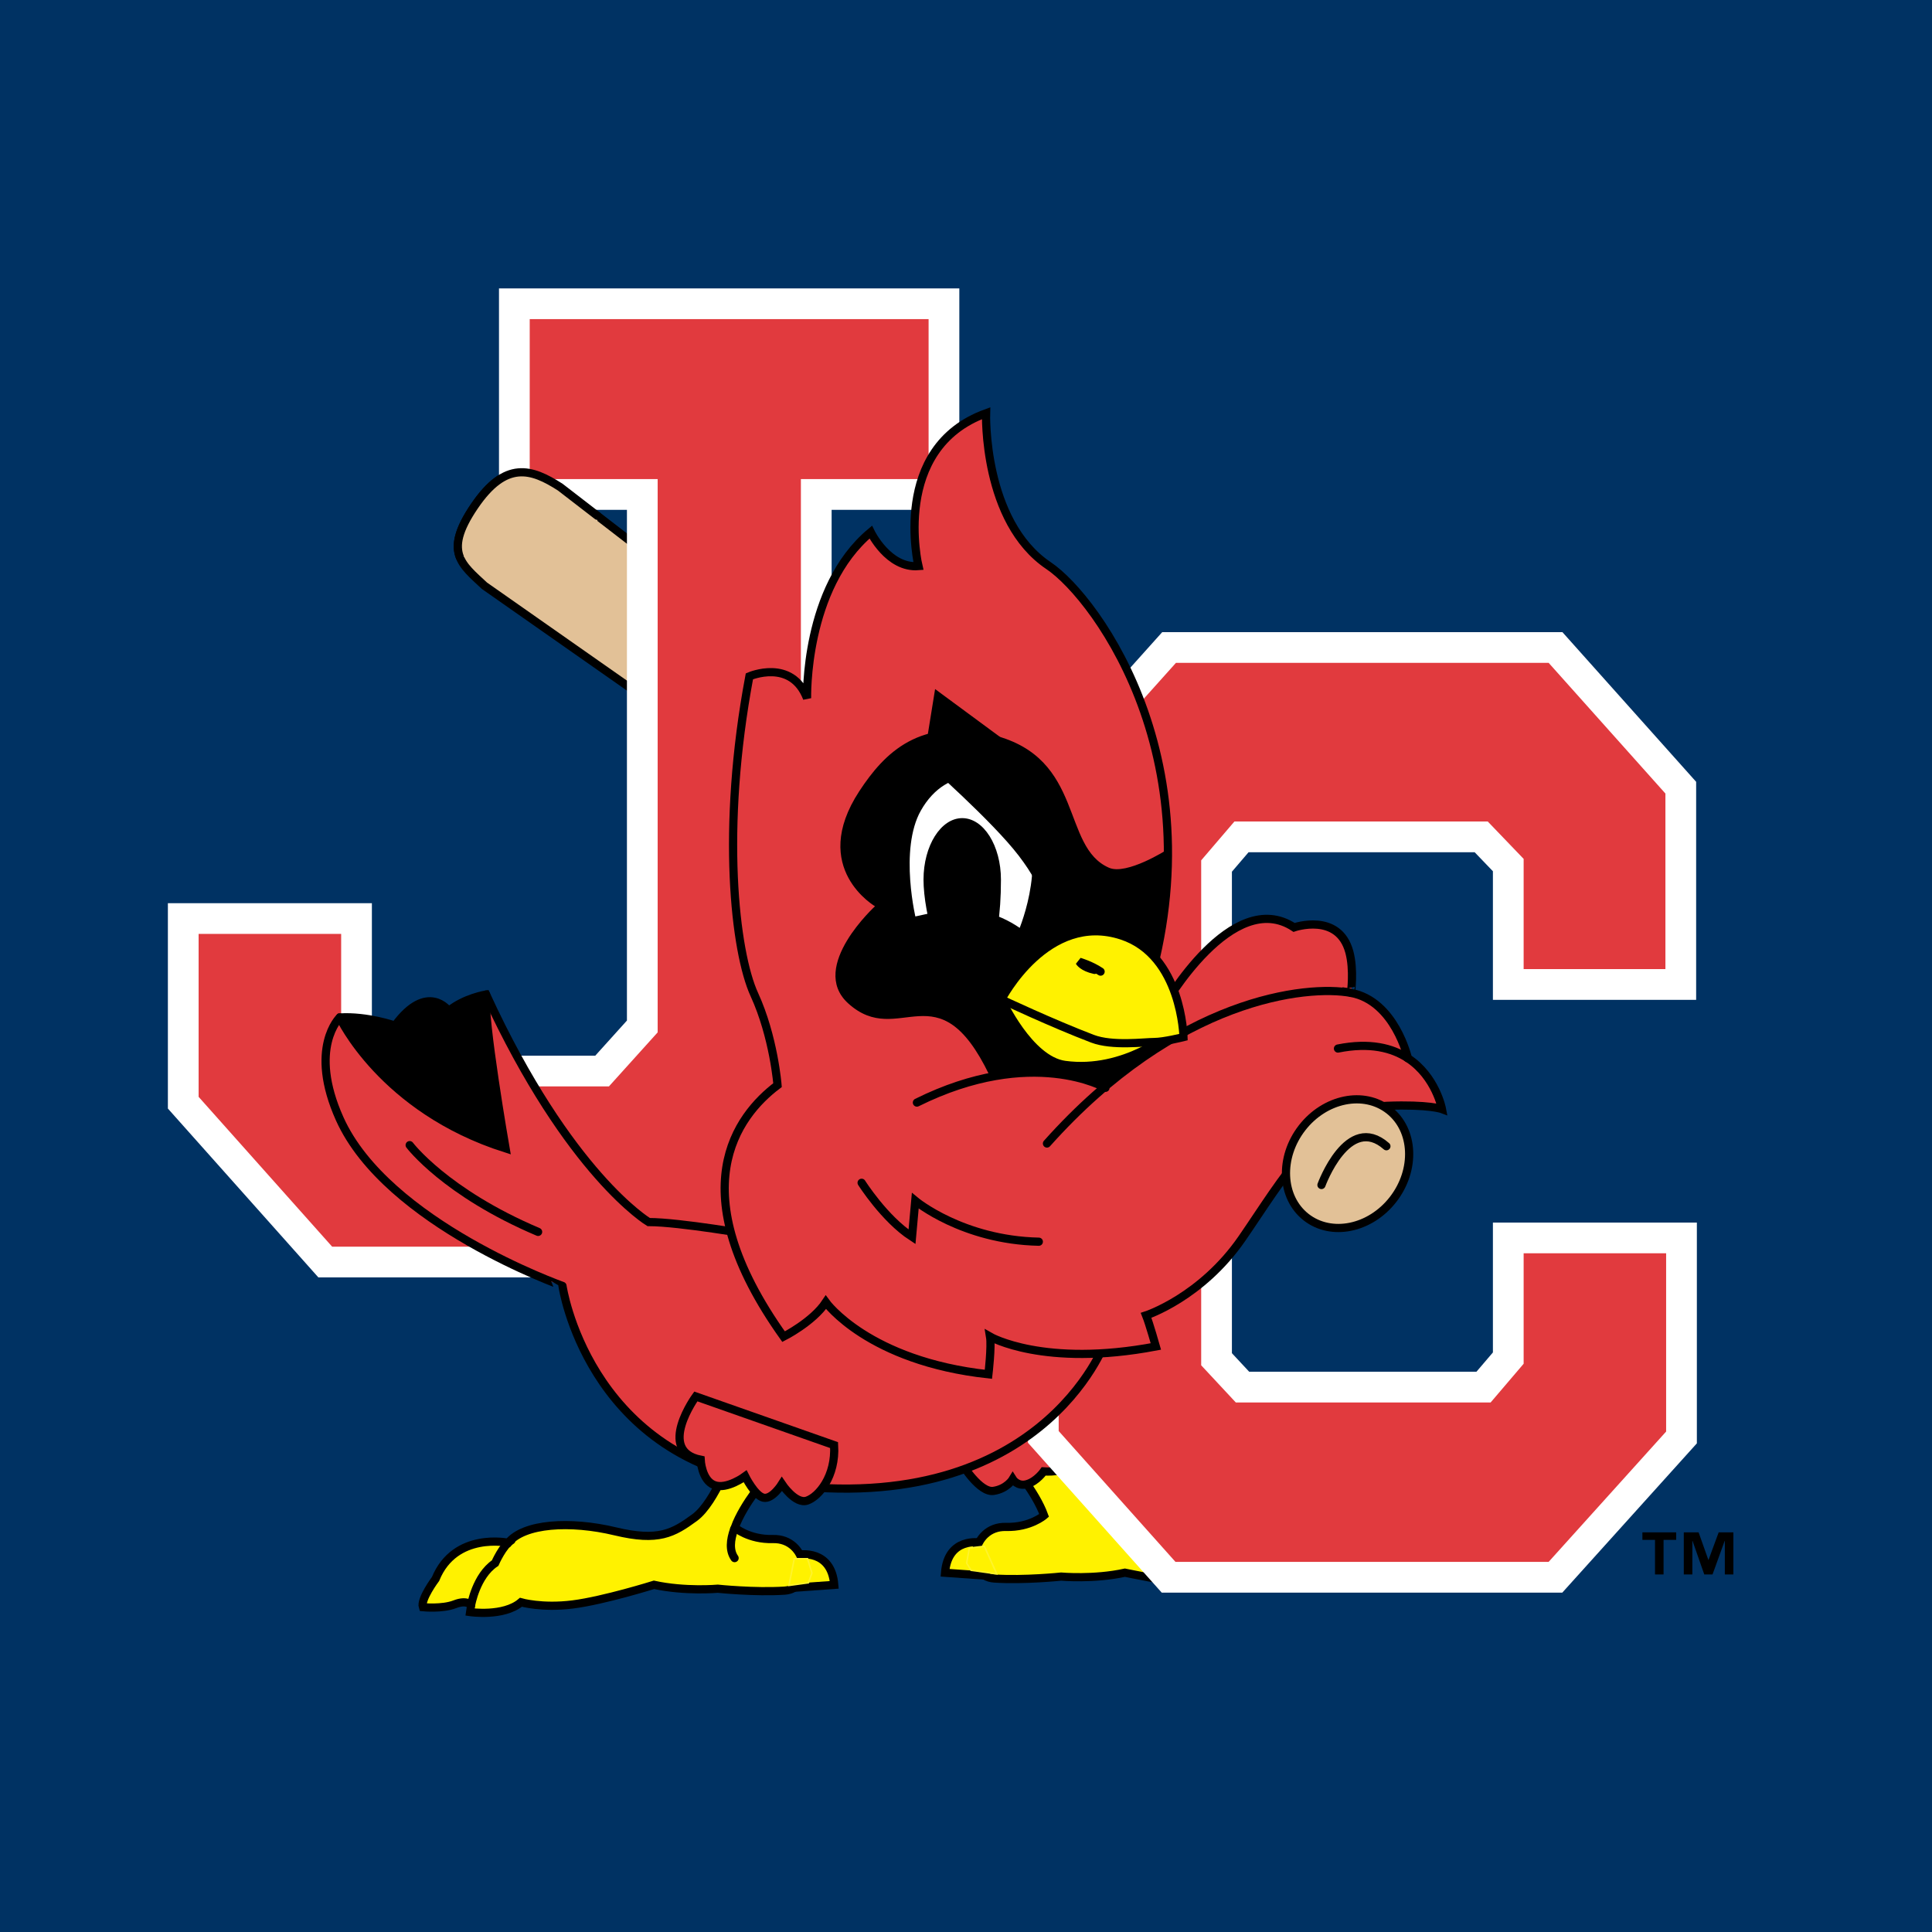 <?xml version="1.0" encoding="utf-8"?>
<!-- Generator: Adobe Illustrator 13.0.0, SVG Export Plug-In . SVG Version: 6.00 Build 14948)  -->
<!DOCTYPE svg PUBLIC "-//W3C//DTD SVG 1.0//EN" "http://www.w3.org/TR/2001/REC-SVG-20010904/DTD/svg10.dtd">
<svg version="1.0" id="Layer_1" xmlns="http://www.w3.org/2000/svg" xmlns:xlink="http://www.w3.org/1999/xlink" x="0px" y="0px"
	 width="192.756px" height="192.756px" viewBox="0 0 192.756 192.756" enable-background="new 0 0 192.756 192.756"
	 xml:space="preserve">
<g>
	<polygon fill-rule="evenodd" clip-rule="evenodd" fill="#003263" points="0,0 192.756,0 192.756,192.756 0,192.756 0,0 	"/>
	
		<path fill-rule="evenodd" clip-rule="evenodd" fill="#E2C197" stroke="#000000" stroke-width="0.817" stroke-linecap="round" stroke-miterlimit="2.613" d="
		M47.333,50.501c-3.12,4.592-1.27,5.811,0.998,7.938l84.489,59.213l5.17-5.725L55.9,48.605
		C53.019,46.751,50.454,45.909,47.333,50.501L47.333,50.501z"/>
	
		<path fill-rule="evenodd" clip-rule="evenodd" fill="#FFF200" stroke="#000000" stroke-width="0.817" stroke-linecap="round" stroke-miterlimit="2.613" d="
		M97.779,153.9c0,0-3.203-0.582-3.492,3.014l4.072,0.289L97.779,153.9L97.779,153.9z"/>
	
		<path fill-rule="evenodd" clip-rule="evenodd" fill="#FFF200" stroke="#000000" stroke-width="0.817" stroke-linecap="round" stroke-miterlimit="2.613" d="
		M132.109,157.365c1.255,0.486,3.184-0.449,3.184-0.449c0-1.07-1.264-0.59-1.264-0.59c-1.939-4.748-7.257-3.613-7.257-3.613
		c-1.555-1.928-6.166-2.223-10.679-1.139c-4.307,1.035-4.378,0.184-6.5-1.369c-2.123-1.555-5.271-6.703-5.271-6.703l-4.148,0.291
		l0.771,2.332c0,0,2.345,2.637,3.226,5.07c0,0-1.391,1.213-3.805,1.146c-3.474-0.098-4.148,4.955-1.157,5.148
		c2.991,0.195,6.657-0.193,6.657-0.193s3.28,0.291,6.368-0.389c0,0,5.015,1.035,8.104,1.422c3.086,0.389,5.17-1.701,5.17-1.701
		c1.733,1.469,5.078,1.514,5.078,1.514c-0.03-0.236-0.063-1.205-0.101-1.422C130.485,156.721,130.855,156.881,132.109,157.365
		L132.109,157.365z"/>
	
		<path fill-rule="evenodd" clip-rule="evenodd" fill="#E13A3E" stroke="#000000" stroke-width="0.817" stroke-linecap="round" stroke-miterlimit="2.613" d="
		M96.024,146.125c0,0,1.737,2.816,3.088,2.623c1.351-0.195,1.93-1.166,1.93-1.166s0.482,0.777,1.447,0.484
		c0.965-0.291,1.641-1.262,1.641-1.262s2.315,0.193,3.088-0.875c0.771-1.068-1.834-4.469-1.834-4.469l-5.113,1.457L96.024,146.125
		L96.024,146.125z"/>
	<path fill="none" stroke="#000000" stroke-width="0.817" stroke-linecap="round" stroke-miterlimit="2.613" d="M125.36,152.508
		c0,0,1.921,1.488,2.776,3.637c0,0,0.838,0.639,0.938,1.32"/>
	
		<polygon fill-rule="evenodd" clip-rule="evenodd" fill="#FFFFFF" stroke="#FFFFFF" stroke-width="6.132" stroke-miterlimit="2.613" points="
		166.159,96.688 166.159,79.172 154.511,66.135 117.323,66.135 105.625,79.184 105.625,142.775 117.278,155.83 154.507,155.83 
		166.23,142.826 166.23,125.041 152.014,125.041 152.014,136.062 148.721,139.924 123.297,139.924 119.842,136.215 119.842,85.837 
		123.158,81.961 148.433,81.961 152.014,85.691 152.014,96.688 166.159,96.688 	"/>
	<polygon fill-rule="evenodd" clip-rule="evenodd" fill="#E13A3E" points="166.159,96.688 166.159,79.172 154.511,66.135 
		117.323,66.135 105.625,79.184 105.625,142.775 117.278,155.83 154.507,155.83 166.23,142.826 166.23,125.041 152.014,125.041 
		152.014,136.062 148.721,139.924 123.297,139.924 119.842,136.215 119.842,85.837 123.158,81.961 148.433,81.961 152.014,85.691 
		152.014,96.688 166.159,96.688 	"/>
	
		<polygon fill-rule="evenodd" clip-rule="evenodd" fill="#FFFFFF" stroke="#FFFFFF" stroke-width="6.132" stroke-miterlimit="2.613" points="
		19.816,93.178 19.816,109.432 33.137,124.379 66.585,124.379 79.905,109.432 79.905,47.8 92.646,47.8 92.646,31.839 52.85,31.839 
		52.85,47.8 65.615,47.8 65.615,103 60.751,108.393 39.003,108.393 34.037,102.812 34.037,93.178 19.816,93.178 	"/>
	<polygon fill-rule="evenodd" clip-rule="evenodd" fill="#E13A3E" points="19.816,93.178 19.816,109.432 33.137,124.379 
		72.661,124.379 79.905,109.432 79.905,47.8 92.646,47.8 92.646,31.839 52.85,31.839 52.85,47.8 65.615,47.8 65.615,103 
		60.751,108.393 39.004,108.393 34.037,102.812 34.037,93.178 19.816,93.178 	"/>
	
		<path fill-rule="evenodd" clip-rule="evenodd" fill="#FFF200" stroke="#000000" stroke-width="0.817" stroke-linecap="round" stroke-miterlimit="2.613" d="
		M79.74,155.109c0,0,3.204-0.582,3.494,3.012l-4.072,0.291L79.74,155.109L79.74,155.109z"/>
	
		<path fill-rule="evenodd" clip-rule="evenodd" fill="#FFF200" stroke="#000000" stroke-width="0.817" stroke-linecap="round" stroke-miterlimit="2.613" d="
		M45.374,160.059c-1.254,0.486-3.184,0.291-3.184,0.291c-0.258-0.783,1.264-2.814,1.264-2.814c1.939-4.748,7.257-3.613,7.257-3.613
		c1.554-1.928,6.165-2.223,10.679-1.139c4.305,1.035,5.788,0.184,7.911-1.371c2.123-1.553,3.859-6.701,3.859-6.701l4.149,0.291
		l-0.772,2.33c0,0-2.345,2.641-3.226,5.072c0,0,1.392,1.213,3.805,1.146c3.473-0.098,4.149,4.955,1.157,5.148
		c-2.99,0.193-6.657-0.193-6.657-0.193s-3.28,0.291-6.368-0.389c0,0-5.016,1.57-8.103,1.959c-3.087,0.389-5.172-0.217-5.172-0.217
		c-1.733,1.471-5.077,0.977-5.077,0.977c0.03-0.234,0.063-0.461,0.101-0.68C46.999,160.156,46.628,159.574,45.374,160.059
		L45.374,160.059z"/>
	
		<path fill-rule="evenodd" clip-rule="evenodd" fill="#E13A3E" stroke="#000000" stroke-width="0.817" stroke-linecap="round" stroke-miterlimit="2.613" d="
		M33.898,111.637c-3.183-7.074,0-10.125,0-10.125c2.758-0.164,5.515,0.814,5.515,0.814c3.245-4.408,5.353-1.469,5.353-1.469
		c1.623-1.307,3.73-1.633,3.73-1.633c8.273,17.965,16.221,22.701,16.221,22.701c3.082,0,10.542,1.307,10.542,1.307l35.035,10.615
		c0,0-6.535,18.24-33.737,14.045c-18.004-2.775-20.437-19.598-20.437-19.598S38.603,122.09,33.898,111.637L33.898,111.637z"/>
	<path fill-rule="evenodd" clip-rule="evenodd" d="M33.898,101.512c0,0,4.218,9.145,16.544,13.064c0,0-2.27-13.064-1.946-15.352
		c0,0-2.108,0.326-3.73,1.633c0,0-2.108-2.939-5.353,1.469C39.413,102.326,36.656,101.348,33.898,101.512L33.898,101.512z"/>
	<path fill="none" stroke="#000000" stroke-width="0.817" stroke-linecap="round" stroke-miterlimit="2.613" d="M33.898,101.512
		c0,0,4.218,9.145,16.544,13.064c0,0-2.27-13.064-1.946-15.352 M80.45,106.574c0,0-1.309,0.512-2.876,1.691 M40.873,114.25
		c0,0,3.568,4.736,12.814,8.656"/>
	<path fill-rule="evenodd" clip-rule="evenodd" fill="#E13A3E" d="M69.422,139.324c0,0-3.955,5.439,0.482,6.314
		c0,0,0.096,2.041,1.351,2.525c1.255,0.486,3.087-0.873,3.087-0.873s0.965,1.943,1.833,2.137c0.868,0.195,1.833-1.359,1.833-1.359
		s1.351,2.039,2.508,1.65c1.158-0.389,2.895-2.428,2.702-5.539C83.089,142.088,69.422,139.324,69.422,139.324L69.422,139.324z"/>
	
		<path fill-rule="evenodd" clip-rule="evenodd" fill="#E13A3E" stroke="#000000" stroke-width="0.817" stroke-linecap="round" stroke-miterlimit="2.613" d="
		M69.422,139.324c0,0-3.955,5.439,0.482,6.314c0,0,0.096,2.041,1.351,2.525c1.255,0.486,3.087-0.873,3.087-0.873
		s0.965,1.943,1.833,2.137c0.868,0.195,1.833-1.359,1.833-1.359s1.351,2.039,2.508,1.65c1.158-0.389,2.895-2.428,2.702-5.539
		L69.422,139.324L69.422,139.324z"/>
	<path fill="none" stroke="#000000" stroke-width="0.817" stroke-linecap="round" stroke-miterlimit="2.613" d="M73.249,152.557
		c-0.395,1.092-0.495,2.141,0.042,2.895 M46.999,160.156c0,0,0.498-2.932,2.401-4.207c0,0,0.775-1.773,1.62-2.271"/>
	
		<path fill-rule="evenodd" clip-rule="evenodd" fill="#E13A3E" stroke="#000000" stroke-width="0.817" stroke-miterlimit="2.613" d="
		M134.623,94.977c-1.079-3.985-5.514-2.449-5.514-2.449c-6.164-4.083-12.977,7.839-12.977,7.839l-2.433,0.816
		c8.434-24.171-4.216-41.48-9.084-44.749c-6.567-4.412-6.235-15.205-6.235-15.205c-9.571,3.475-6.747,15.252-6.747,15.252
		c-3.003,0.242-4.76-3.387-4.76-3.387c-6.65,5.553-6.352,16.574-6.352,16.574c-1.543-4.021-5.754-2.191-5.754-2.191
		c-2.868,15.248-1.455,27.499,0.492,31.747c1.946,4.246,2.314,9.041,2.314,9.041c-4.035,3.039-9.79,10.508,0.605,25.094
		c0,0,2.919-1.471,4.217-3.432c0,0,4.217,5.881,16.219,7.188c0,0,0.325-2.777,0.163-3.756c0,0,5.352,3.102,16.544,0.979
		c0,0-0.648-2.285-0.974-3.104c0,0,5.516-1.797,9.569-7.676c4.056-5.879,7.95-12.977,14.437-13.229
		c4.216-0.164,5.514,0.326,5.514,0.326s-0.602-3.236-3.399-5.072c0,0-1.304-5.707-5.684-6.523
		C134.785,99.061,135.11,96.774,134.623,94.977L134.623,94.977z"/>
	<path fill-rule="evenodd" clip-rule="evenodd" d="M116.457,84.852c0,0-4.041,2.582-5.839,1.796
		c-4.865-2.123-2.433-10.942-11.517-13.229c-7.252-1.826-10.772,1.695-13.3,5.554c-5.028,7.675,1.623,11.433,1.623,11.433
		s-6.688,6.061-2.757,9.635c5.027,4.572,8.92-3.593,14.111,7.186c0,0,7.428-0.73,11.327,1.205l4.101-2.988l1.473-4.924l-1.979,0.664
		c2.055-5.888,2.854-11.368,2.824-16.338L116.457,84.852L116.457,84.852z"/>
	<path fill="none" stroke="#000000" stroke-width="0.154" stroke-linecap="round" stroke-miterlimit="2.613" d="M116.457,84.852
		c0,0-4.041,2.582-5.839,1.796c-4.865-2.123-2.433-10.942-11.517-13.229c-7.252-1.826-10.772,1.695-13.3,5.554
		c-5.028,7.675,1.623,11.433,1.623,11.433s-6.688,6.061-2.757,9.635c5.027,4.572,8.92-3.593,14.111,7.186
		c0,0,7.428-0.73,11.327,1.205l4.101-2.988l1.473-4.924 M116.524,84.845l-0.067,0.007"/>
	<path fill="none" stroke="#000000" stroke-width="0.817" stroke-linecap="round" stroke-miterlimit="2.613" d="M140.469,105.584
		c-1.556-1.023-3.791-1.611-6.98-0.971 M85.964,118.006c0,0,2.27,3.594,5.028,5.391l0.324-3.594c0,0,4.704,3.92,12.328,4.082
		 M134.785,99.061c-4.379-0.816-17.354,0.49-30.33,15.027 M110.294,108.533c0,0-7.3-4.246-18.815,1.471"/>
	
		<path fill-rule="evenodd" clip-rule="evenodd" fill="#FFF200" stroke="#000000" stroke-width="0.817" stroke-miterlimit="2.613" d="
		M99.913,99.715c0,0,2.756,6.047,6.325,6.531c6.002,0.818,10.705-3.266,10.705-3.266l-13.624-3.92L99.913,99.715L99.913,99.715z"/>
	
		<path fill-rule="evenodd" clip-rule="evenodd" fill="#FFF200" stroke="#000000" stroke-width="0.817" stroke-miterlimit="2.613" d="
		M118.079,103.471c0,0-0.166-8.157-6.163-10.126c-7.461-2.45-12.003,6.37-12.003,6.37s5.059,2.385,9.083,3.918
		c1.988,0.758,5.19,0.328,6.163,0.328C116.133,103.961,118.079,103.471,118.079,103.471L118.079,103.471z"/>
	<path fill="none" stroke="#000000" stroke-width="0.817" stroke-linecap="round" stroke-miterlimit="2.613" d="M109.204,96.766
		c-1.2-0.258-1.505-0.807-1.505-0.807s1.135,0.326,2.108,0.979"/>
	
		<path fill-rule="evenodd" clip-rule="evenodd" fill="#FFFFFF" stroke="#000000" stroke-width="0.951" stroke-linecap="round" stroke-miterlimit="2.613" d="
		M102.536,81.459c-2.69-5.606-8.318-5.709-11.077-0.819c-2.319,4.107-0.501,11.341-0.501,11.341c2.148-0.3,6.314-2.185,10.991,1.328
		C101.949,93.31,104.996,86.585,102.536,81.459L102.536,81.459z"/>
	<path fill-rule="evenodd" clip-rule="evenodd" d="M92.139,87.764c0-3.391,1.729-6.139,3.863-6.139c2.134,0,3.863,2.749,3.863,6.139
		c0,7.132-1.729,9.857-3.863,9.857C93.869,97.621,92.139,91.155,92.139,87.764L92.139,87.764z"/>
	
		<path fill-rule="evenodd" clip-rule="evenodd" fill="#E2C197" stroke="#000000" stroke-width="0.817" stroke-linecap="round" stroke-miterlimit="2.613" d="
		M138.988,119.668c-2.286,2.945-6.172,3.736-8.681,1.764c-2.508-1.971-2.687-5.957-0.401-8.904c2.286-2.945,6.172-3.736,8.68-1.764
		C141.095,112.734,141.274,116.721,138.988,119.668L138.988,119.668z"/>
	<path fill="none" stroke="#000000" stroke-width="0.817" stroke-linecap="round" stroke-miterlimit="2.613" d="M131.842,118.227
		c0,0,2.64-7.252,6.48-3.867"/>
	<path fill-rule="evenodd" clip-rule="evenodd" stroke="#000000" stroke-width="0.778" stroke-miterlimit="2.613" d="
		M92.562,75.743c0,0,6.73,5.915,9.387,9.396c2.936,3.852,2.101,4.738,2.101,4.738l0.426-12.399L93.577,69.44L92.562,75.743
		L92.562,75.743z"/>
	<path fill-rule="evenodd" clip-rule="evenodd" fill="#E2C197" d="M47.333,50.501c-1.648,2.425-1.91,3.909-1.456,5.083h13.724
		v-4.124L55.9,48.605C53.019,46.751,50.454,45.909,47.333,50.501L47.333,50.501z"/>
	<path fill="none" stroke="#000000" stroke-width="0.817" stroke-linecap="round" stroke-miterlimit="2.613" d="M47.333,50.501
		c-1.648,2.425-1.91,3.909-1.456,5.083 M59.602,51.461L55.9,48.605c-2.882-1.854-5.446-2.696-8.567,1.896"/>
	
		<polygon fill-rule="evenodd" clip-rule="evenodd" fill="#FFF200" stroke="#FFF32B" stroke-width="0.154" stroke-miterlimit="2.613" points="
		80.566,155.516 79.244,155.516 78.714,158.18 80.655,157.912 81.008,156.936 80.566,155.516 	"/>
	
		<polygon fill-rule="evenodd" clip-rule="evenodd" fill="#FFF200" stroke="#FFF32B" stroke-width="0.154" stroke-miterlimit="2.613" points="
		96.708,154.449 98.207,154.271 99.441,157.023 96.883,156.668 96.443,155.957 96.708,154.449 	"/>
	<path fill-rule="evenodd" clip-rule="evenodd" d="M167.233,153.633h-1.259v3.451h-0.853v-3.451h-1.258v-0.75h3.369V153.633
		L167.233,153.633L167.233,153.633z M172.939,157.084h-0.852v-3.342h-0.02l-1.208,3.342h-0.823l-1.169-3.342h-0.021v3.342h-0.853
		v-4.201h1.478l0.971,2.744h0.02l1.011-2.744h1.466V157.084L172.939,157.084z"/>
</g>
</svg>
